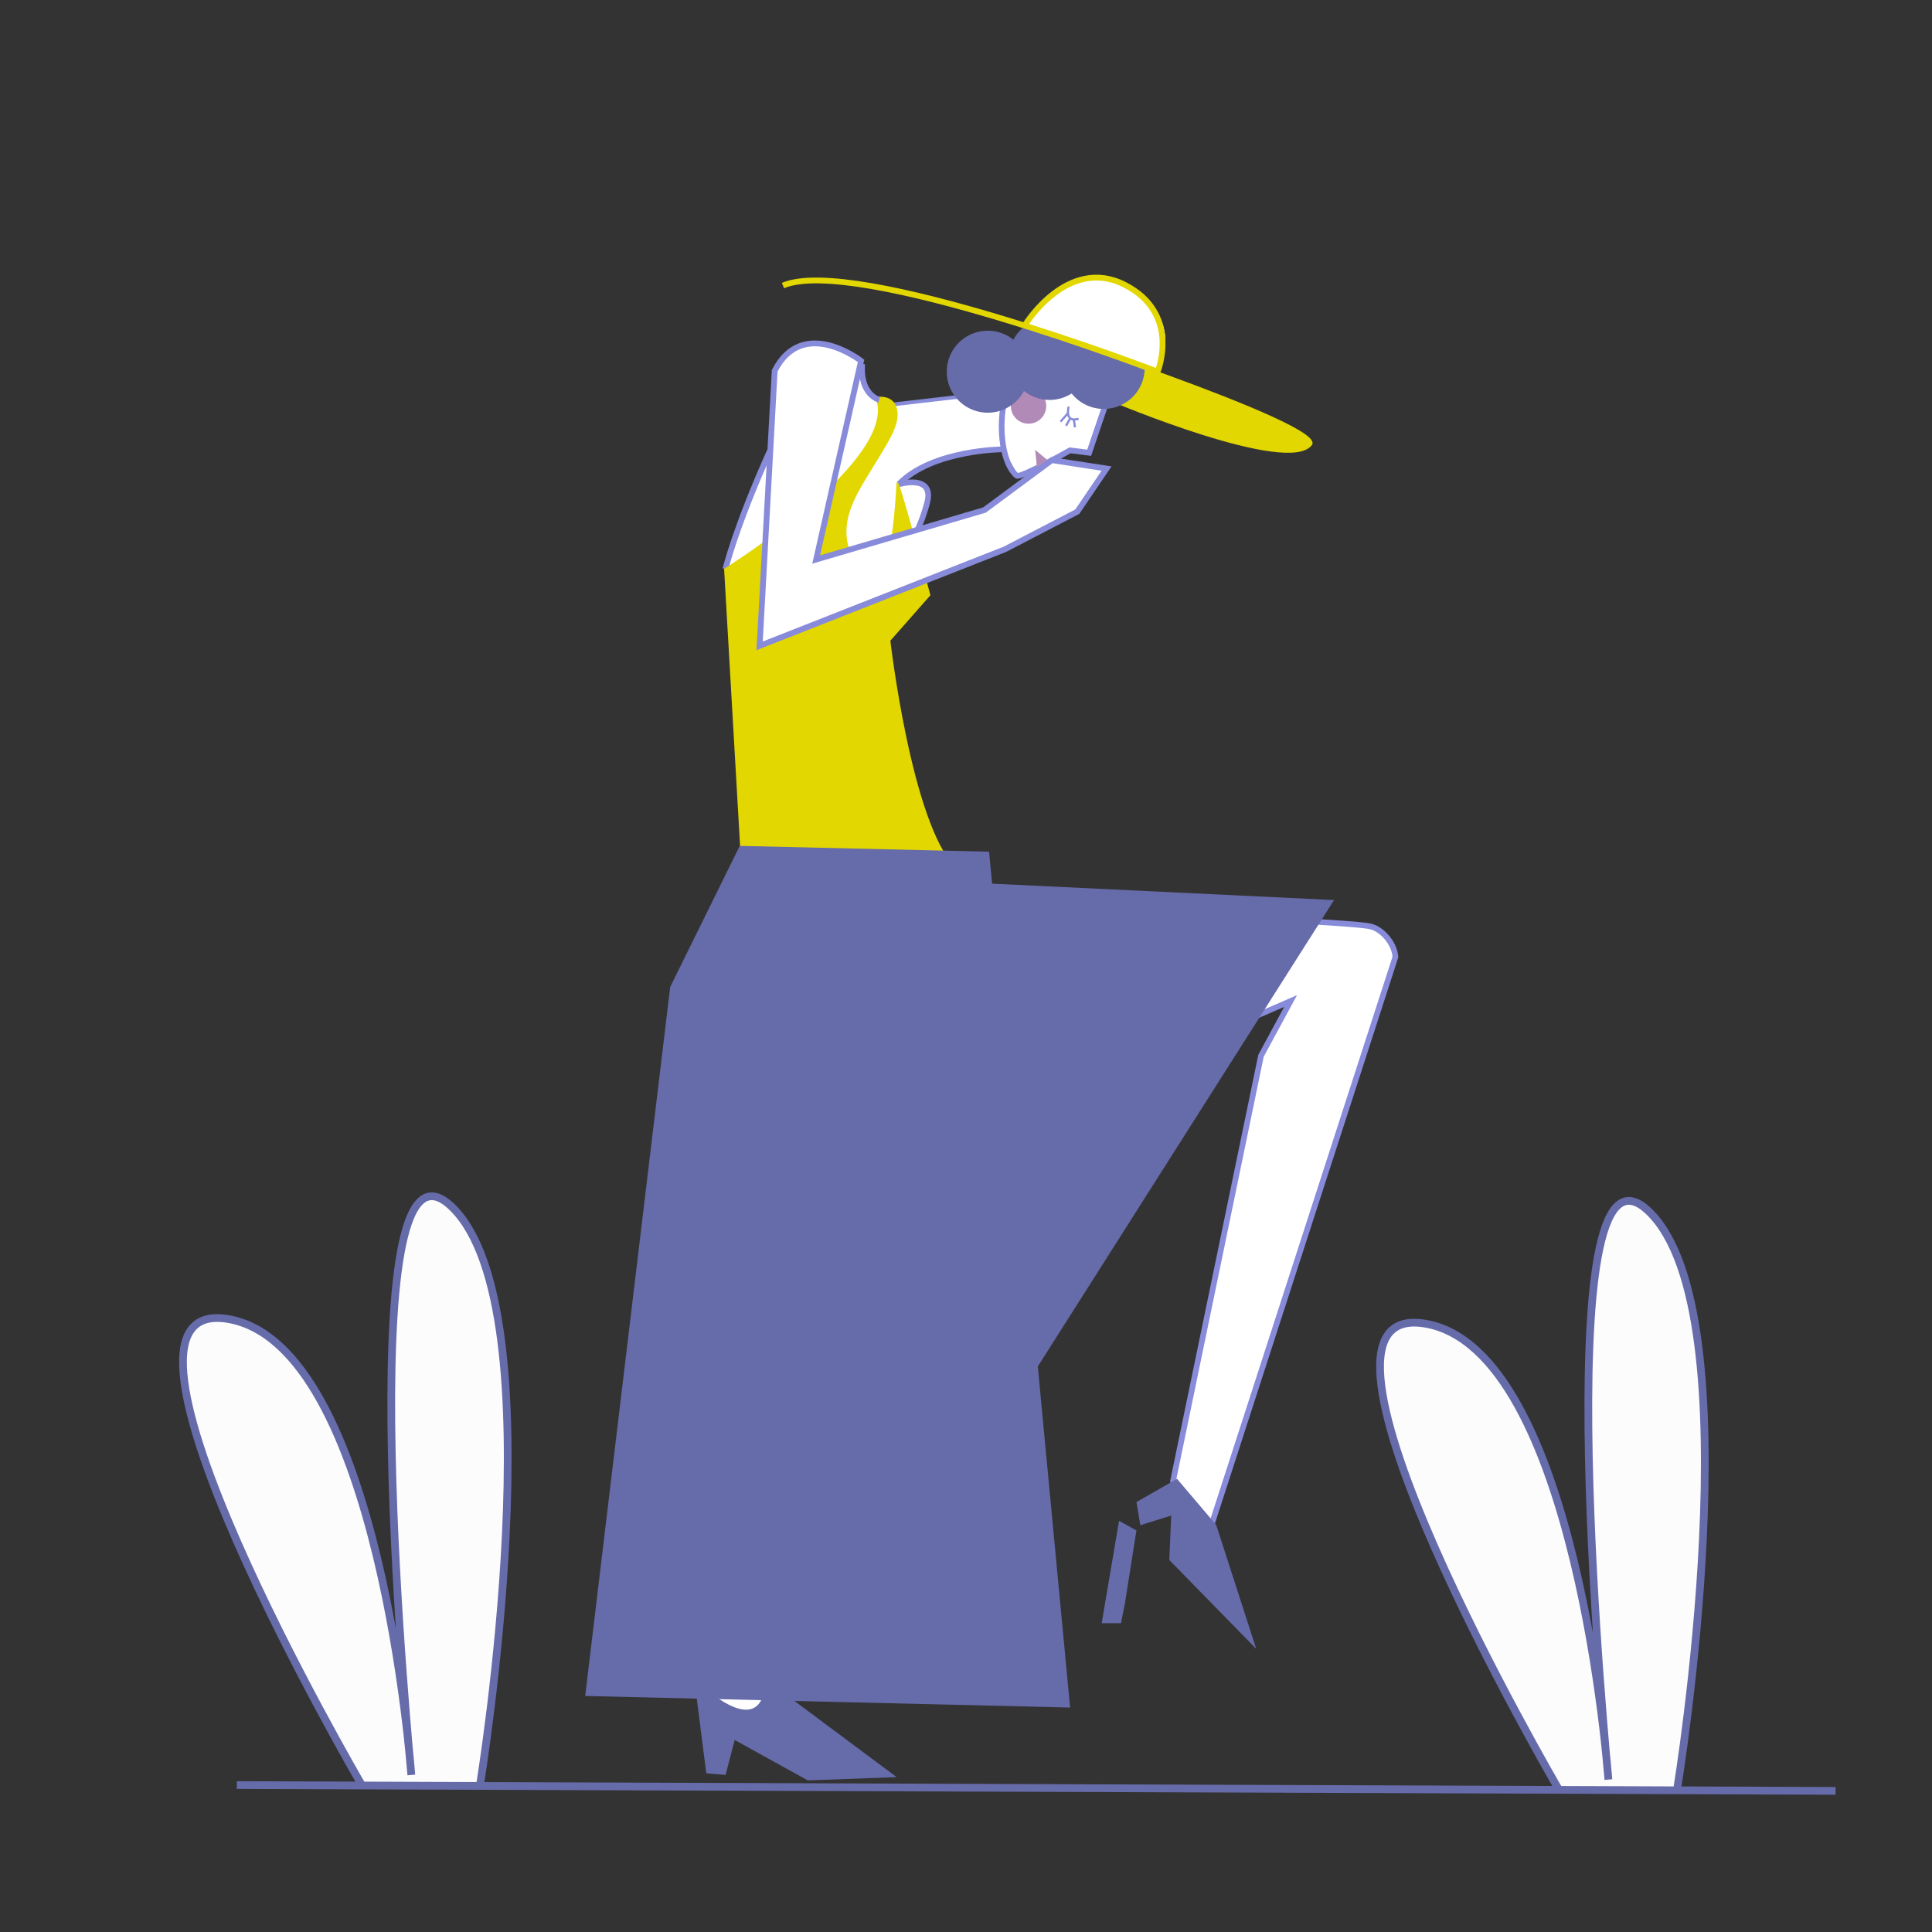 <svg xmlns="http://www.w3.org/2000/svg" viewBox="0 0 1000 1000"><rect x="0" y="0" width="1000" height="1000" fill="#333333" stroke="none"/><title>Mesa de trabajo 20</title><g id="Capa_3" data-name="Capa 3"><path d="M375.49,293.35l22.37-59.75,47.86-44.75S448,205,453.65,206.13s12.18,3.11,12.18,3.11L508,203l51-6.8,10.48,5.1,1.7,9.35-7.08,23.79-11-.57-25.77,13-7.65-13.6-26.34,2.55s-20.95,6.23-28.32,15l12.18-.85s3.4,2.27,2.55,8.78-4.82,15-4.82,15l-52.1,16.71Z" fill="#fff"/></g><g id="Capa_1" data-name="Capa 1"><path d="M375.5,294.5s5.06-21.29,23-61.15" fill="#fff" stroke="#878bd9" stroke-miterlimit="10" stroke-width="3"/><path d="M465.13,250.69s18.78-5.67,14.73,9.63-10.56,24-10.56,24" fill="none" stroke="#878bd9" stroke-miterlimit="10" stroke-width="2.94"/><line x1="460.18" y1="209.56" x2="504.22" y2="204.47" fill="none" stroke="#878bd9" stroke-miterlimit="10" stroke-width="1.93"/><path d="M576.23,207.81S666.86,246,678.75,230.18c8-10.64-151.44-62.21-151.44-62.21" fill="#e2d700" stroke="#e2d700" stroke-miterlimit="10" stroke-width="0.68"/><path d="M553.17,210.47s-2.51,8.53,5.09,6.28" fill="none" stroke="#878bd9" stroke-miterlimit="10" stroke-width="1.12"/><circle cx="532.37" cy="210.15" r="9.16" fill="#b18ab8"/><path d="M572.42,208.78l-8.67,25.57-9.9-1.26S528,247.72,526.21,246.2c-8.28-7.19-10-29.09-4.83-44.7" fill="none" stroke="#878bd9" stroke-miterlimit="10" stroke-width="2.94"/><line x1="552.79" y1="213.85" x2="548.93" y2="218.25" fill="#fff" stroke="#878bd9" stroke-miterlimit="10" stroke-width="1.12"/><line x1="553.9" y1="216.54" x2="551.81" y2="220.36" fill="#fff" stroke="#878bd9" stroke-miterlimit="10" stroke-width="1.12"/><line x1="555.81" y1="217.12" x2="556.41" y2="221.2" fill="#fff" stroke="#878bd9" stroke-miterlimit="10" stroke-width="1.12"/><polygon points="540.66 241.57 540.15 244.95 538.19 245.05 537.07 245.04 535.77 232.84 540.66 241.57" fill="#b18ab8"/><polygon points="543.65 243.32 538.81 240.66 535.77 232.84 545.35 240.74 543.65 243.32" fill="#b18ab8"/><path d="M584.63,206.93a21.22,21.22,0,0,1-29.85-3.14l-.1-.12A21.26,21.26,0,0,1,530,202.35a21.22,21.22,0,1,1-5.47-26.52,21,21,0,0,1,5.39-6.54,21.22,21.22,0,0,1,29.85,3.13l.1.13a21.23,21.23,0,0,1,24.79,34.38Z" fill="#666baa"/><path d="M519.59,232.55s-37,0-54.46,18.14" fill="none" stroke="#878bd9" stroke-miterlimit="10" stroke-width="2.94"/><path d="M464.37,250.12C464.59,246,481.21,308,481.21,308L460.5,331.5s10.89,94.88,34,118,45.34,28.24,45.34,28.24L431.7,491.45,383.5,439.5l-8.36-144.9s90.93-56.54,78.43-88.76c0,0,10.29-2.07,10.68,8.3.27,7.34-5.2,15.12-14.25,30s-20.41,32.34-3.53,53C446.47,297.16,460.59,320.77,464.37,250.12Z" fill="#e2d700" stroke="#e2d700" stroke-miterlimit="10" stroke-width="0.68"/><path d="M367,867l1.45,30.15L424,909s-17-25-25-29v-8Z" fill="#fff" stroke="#666baa" stroke-miterlimit="10"/><path d="M359.37,869.16l6.19,48.7,10,.84,4.72-18.07,37.83,20.91,46-1.71L396,869.09S398.28,904.71,359.37,869.16Z" fill="#666baa"/><path d="M722.25,495.37,720.43,501,624.68,796.66l-17.51-30.11,45.52-220.08L668,518.15c-41.85,18.21-106.19,47-165.53,34.79-85.24-17.54-39.34-68.19-39.34-68.19,63.42-17.13,234.12-7.9,246-5.28,6,1.32,11.71,7.94,12.88,14.07A11.67,11.67,0,0,1,722.25,495.37Z" fill="#fff" stroke="#878bd9" stroke-miterlimit="10" stroke-width="2.94"/><polygon points="537.17 707.28 553.89 883.83 302.89 877.83 346.89 510.83 376.35 451.1 376.49 450.82 382.89 437.83 511.94 440.83 513.51 457.38 690.5 465.87 537.17 707.28" fill="#666baa"/><polygon points="376.49 450.82 376.35 451.1 376.17 450.8 376.49 450.82" fill="#666baa"/><polygon points="609.22 765.45 588.22 777.45 590.22 789.45 606.22 784.45 605.22 807.45 650.22 853.45 629.51 789.31 609.22 765.45" fill="#666baa"/><polygon points="582.22 830.16 588.22 792.16 579.22 787.16 570.22 840.16 580.22 840.16 582.22 830.16" fill="#666baa"/><path d="M467.82,276.25,422.44,289.6l23.25-102.82s-30.08-23.39-44.71,5.11L393.17,334.3l127-50,37.43-19.46,15.15-22.31-28.32-4.37L509.53,264l-41.71,12.27" fill="#fff" stroke="#878bd9" stroke-miterlimit="10" stroke-width="3"/><path d="M455.06,206.94s-10.05-2.62-8.8-18.53" fill="none" stroke="#878bd9" stroke-miterlimit="10" stroke-width="3"/><path d="M806.66,925.93S658.5,672.08,737.5,685.08s95,236,95,236-34-347,21-294,14.6,298.85,14.6,298.85" fill="#fcfcfc" stroke="#666baa" stroke-miterlimit="10" stroke-width="4"/><path d="M187.05,923.54S38.9,669.69,117.9,682.69s95,236,95,236-34-347,21-294,14.59,298.85,14.59,298.85" fill="#fcfcfc" stroke="#666baa" stroke-miterlimit="10" stroke-width="4"/><line x1="122.59" y1="923.95" x2="950.08" y2="926.96" fill="none" stroke="#666baa" stroke-miterlimit="10" stroke-width="4"/><path d="M536.13,162.75s12.84-22.51,38.51-17.37,29.82,26.85,28.24,33-.4,13.43-4.35,13.23-67.33-22.71-67.33-22.71S534,163.35,536.13,162.75Z" fill="#fff"/><path d="M530.85,167.75s21.91-35.34,51.27-20.37,17.07,45,17.07,45S442.37,132,405.27,147.8" fill="none" stroke="#e2d700" stroke-miterlimit="10" stroke-width="3"/></g></svg>